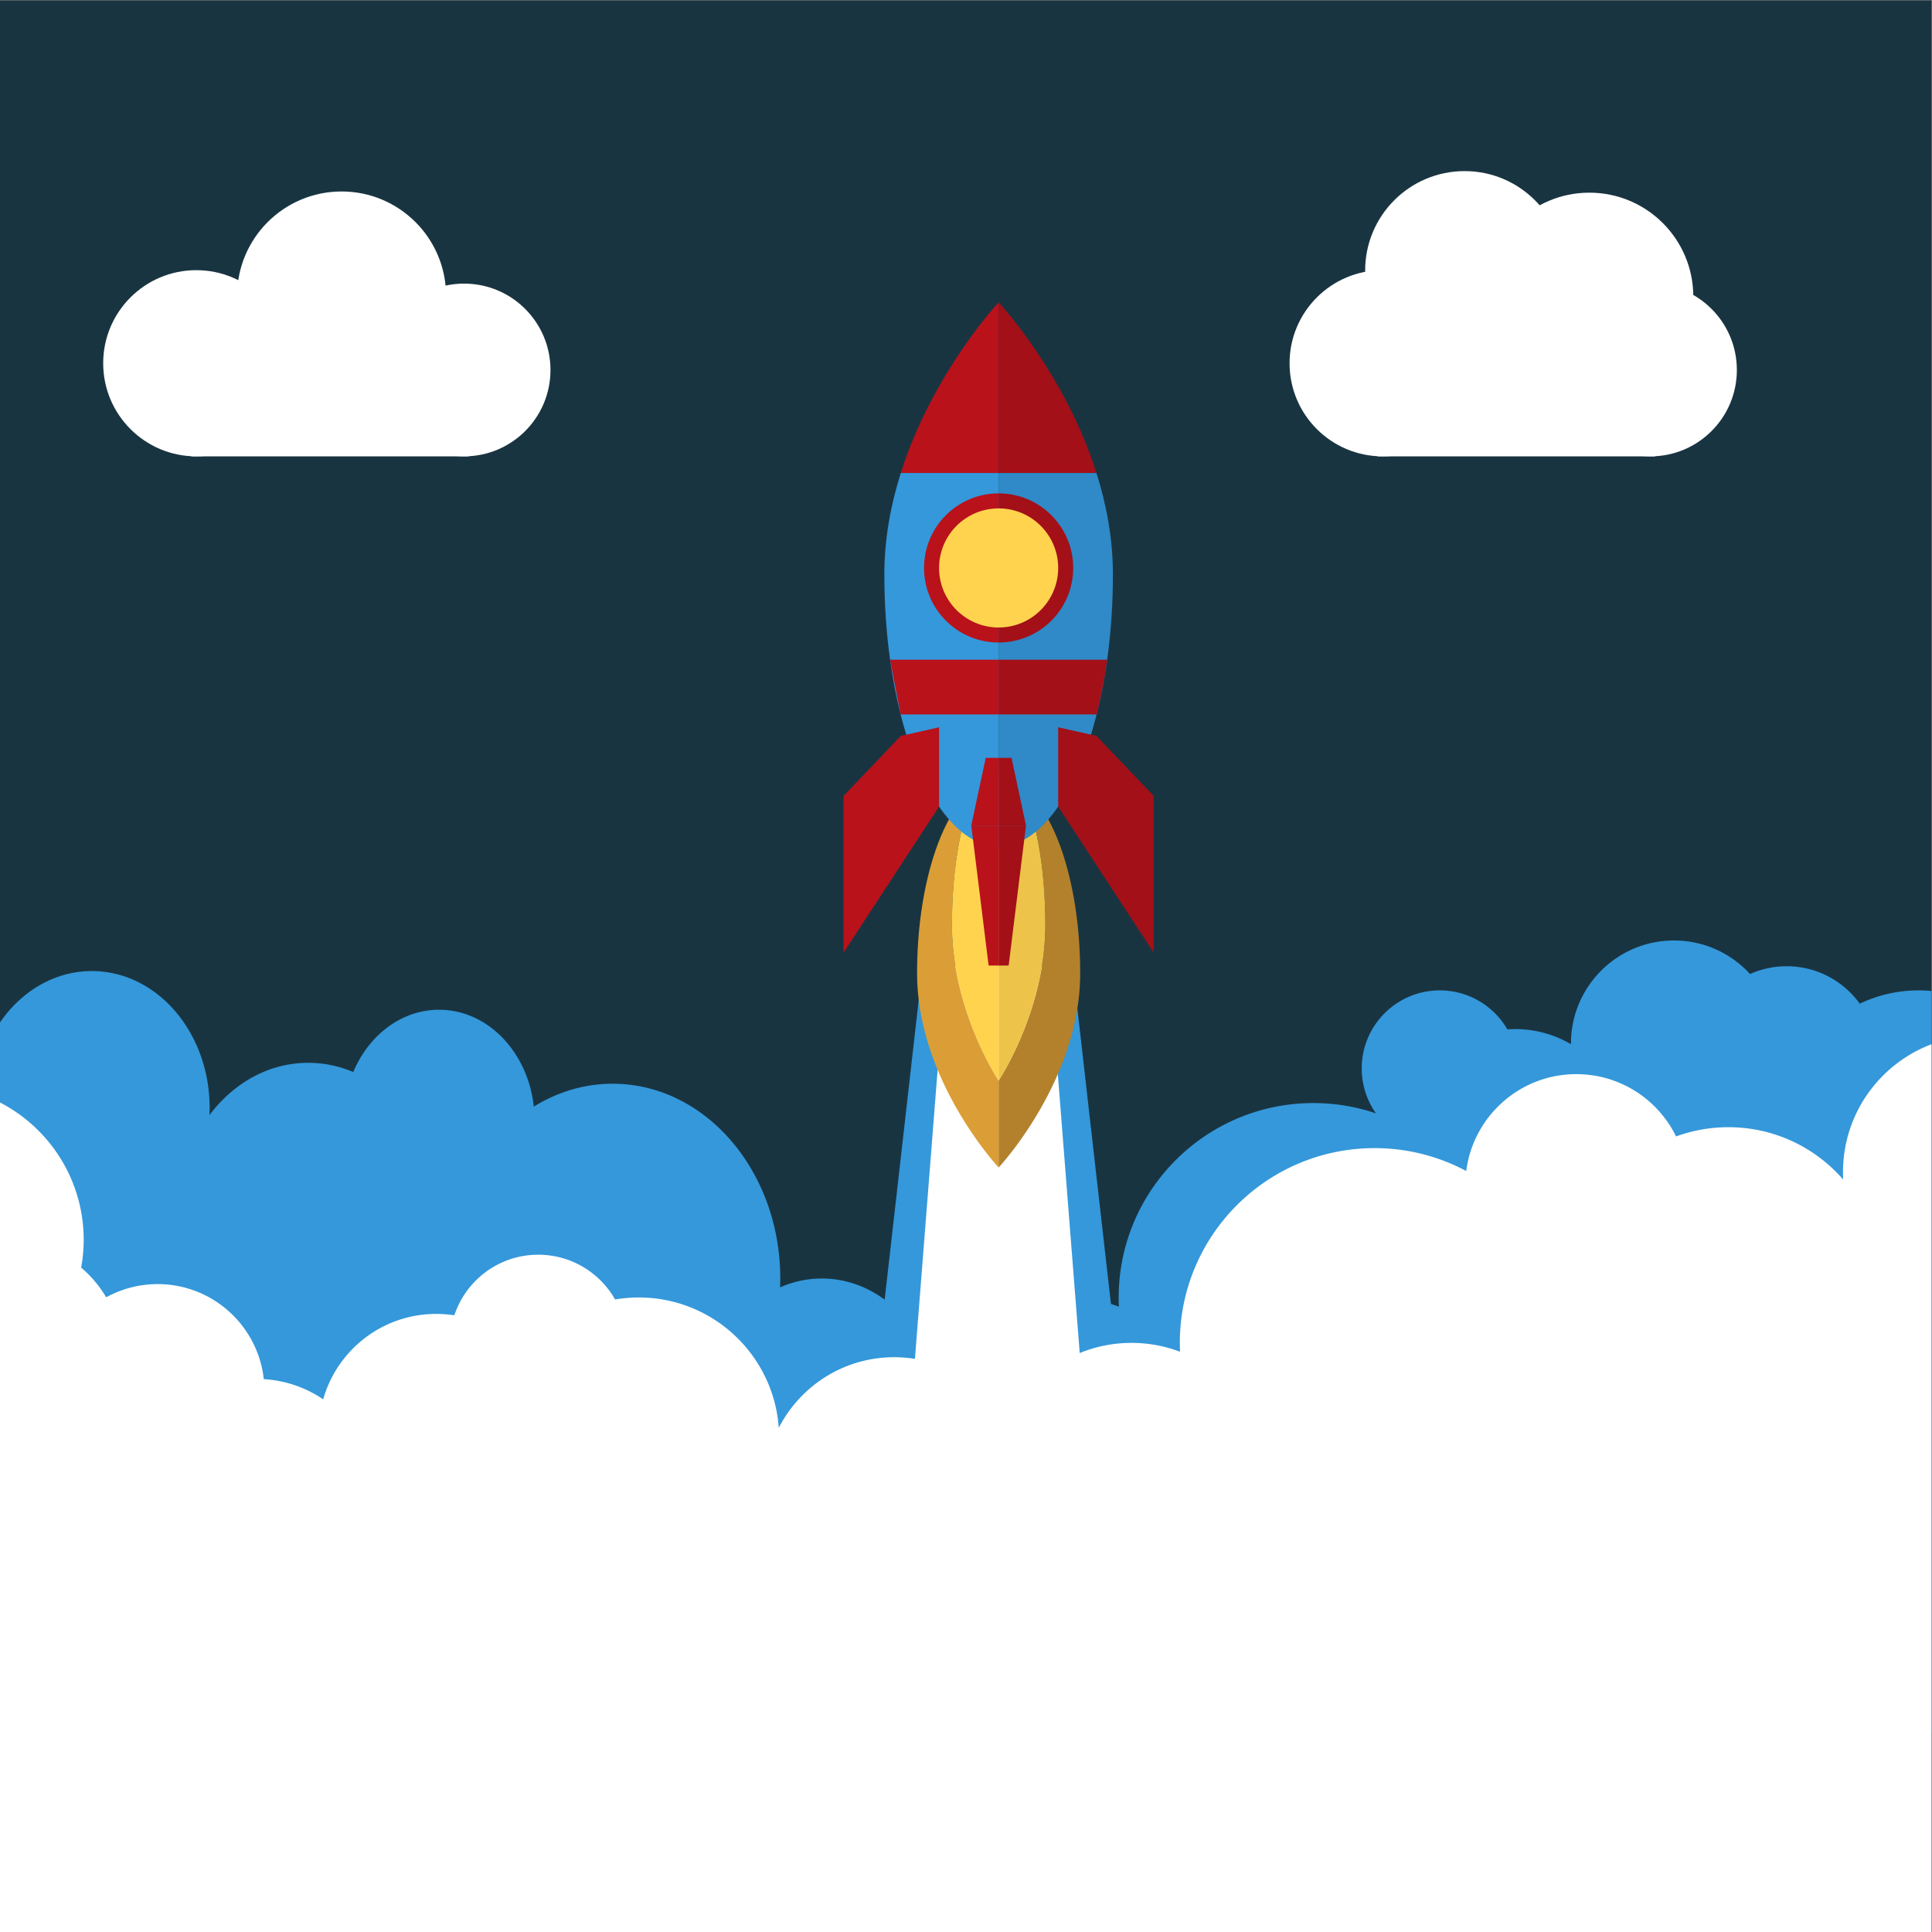 <svg xmlns="http://www.w3.org/2000/svg" width="800" height="800" version="1.1" viewBox="0 0 800 800" xml:space="preserve"><rect x="0" y="0" width="800" height="800" fill="#808080" stroke="none"/><defs><clipPath id="a" clipPathUnits="userSpaceOnUse"><path d="M0 600h600V0H0z"/></clipPath></defs><g fill-opacity="1" fill-rule="nonzero" stroke="none" clip-path="url(#a)" transform="matrix(1.333 0 0 -1.333 0 800)"><path d="M600 0H0v600h600z" fill="#193441"/><path d="M351.605 137.885h-83.454L286.579 300h46.598z" fill="#3498db"/><path d="M600 292.31V61.95a62.305 62.305 0 0 0-19 1.7V14H0v268.54c6.68 9.73 16.98 15.96 28.54 15.96 20.2 0 36.58-19.03 36.58-42.5 0-.76-.02-1.51-.06-2.26C72.52 263.7 83.49 270 95.74 270c4.92 0 9.63-1.01 13.99-2.87 4.82 11.46 14.95 19.35 26.67 19.35 15.11 0 27.57-13.12 29.42-30.09 7.31 4.53 15.64 7.11 24.5 7.11 28.75 0 52.06-27.09 52.06-60.5 0-.93-.02-1.84-.06-2.76 4.03 1.78 8.4 2.76 12.97 2.76 14.02 0 26.18-9.18 32.32-22.63.47-.49.92-.99 1.37-1.49 6.05 11.77 17.1 19.67 29.75 19.67 3.48 0 6.84-.61 10.01-1.72a42.348 42.348 0 0 0 18.83-2.59c-.04.92-.07 1.83-.07 2.76 0 33.41 27.09 60.5 60.5 60.5 6.79 0 13.32-1.13 19.42-3.2a24.16 24.16 0 0 0-4.42 13.95c0 13.39 10.86 24.25 24.25 24.25 8.97 0 16.79-4.87 20.99-12.11.8.05 1.61.09 2.42.09 6.33 0 12.25-1.72 17.35-4.7-.01.08-.01.15-.01.22 0 17.67 14.33 32 32 32 9.36 0 17.77-4.02 23.62-10.42 3.48 1.55 7.33 2.42 11.38 2.42 9.35 0 17.62-4.59 22.71-11.63A42.26 42.26 0 0 0 596 292.5c1.35 0 2.68-.06 4-.19" fill="#3498db"/><path d="M600 275.77V0H0v257.68c15.44-7.98 26-24.1 26-42.68 0-2.94-.28-5.82-.79-8.62a36.47 36.47 0 0 0 7.78-9.22c4.74 2.61 10.19 4.1 15.98 4.1 17.08 0 31.15-12.92 32.97-29.52 6.81-.41 13.13-2.66 18.45-6.27C104.73 180.78 118.8 192 135.5 192c1.92 0 3.8-.15 5.64-.43 3.61 10.93 13.91 18.82 26.06 18.82 10.23 0 19.15-5.6 23.87-13.9 2.38.4 4.83.62 7.33.62 23.04 0 41.91-17.86 43.52-40.5 6.67 13.02 20.22 21.94 35.85 21.94 15.03 0 28.13-8.24 35.05-20.44 6.69 14.68 21.49 24.89 38.68 24.89 5.31 0 10.38-.98 15.07-2.76-.04.92-.07 1.83-.07 2.76 0 33.41 27.09 60.5 60.5 60.5 10.29 0 19.98-2.58 28.47-7.11 2.16 16.97 16.64 30.09 34.19 30.09 13.62 0 25.39-7.89 30.99-19.35a47.127 47.127 0 0 0 16.26 2.87c14.24 0 26.99-6.3 35.65-16.26-.04.75-.06 1.5-.06 2.26 0 18.19 11.43 33.71 27.5 39.77M145.616 458.389H59.428v34.702h86.188z" fill="#fff"/><path d="M89.89 487.307c0-15.971-12.947-28.918-28.918-28.918-15.972 0-28.918 12.947-28.918 28.918S45 516.225 60.972 516.225c15.971 0 28.918-12.947 28.918-28.918" fill="#fff"/><path d="M138.573 508.205c0-17.93-14.535-32.465-32.465-32.465-17.93 0-32.465 14.535-32.465 32.465 0 17.93 14.535 32.466 32.465 32.466 17.93 0 32.465-14.536 32.465-32.466" fill="#fff"/><path d="M171 485.219c0-14.818-12.012-26.83-26.83-26.83-14.817 0-26.829 12.012-26.829 26.83 0 14.817 12.012 26.829 26.829 26.829 14.818 0 26.83-12.012 26.83-26.829m343.148-26.83h-86.189v34.702h86.189z" fill="#fff"/><path d="M458.422 487.307c0-15.971-12.947-28.918-28.919-28.918-15.971 0-28.918 12.947-28.918 28.918s12.947 28.918 28.918 28.918c15.972 0 28.919-12.947 28.919-28.918" fill="#fff"/><path d="M485.849 516.109c0-17.06-13.83-30.89-30.891-30.89s-30.891 13.83-30.891 30.89c0 17.061 13.83 30.891 30.891 30.891s30.891-13.83 30.891-30.891" fill="#fff"/><path d="M526 508.02c0-17.828-14.452-32.28-32.28-32.28-17.827 0-32.28 14.452-32.28 32.28 0 17.828 14.453 32.28 32.28 32.28 17.828 0 32.28-14.452 32.28-32.28" fill="#fff"/><path d="M539.531 485.219c0-14.818-12.011-26.83-26.829-26.83-14.817 0-26.829 12.012-26.829 26.83 0 14.817 12.012 26.829 26.829 26.829 14.818 0 26.829-12.012 26.829-26.829M338.698 137.885h-57.639L293.787 300h32.183z" fill="#fff"/><path d="M297.8 294.78h-.001c-1.258 5.564-2.088 11.632-2.088 17.995 0 5.291.254 10.381.727 15.14.339 3.422.789 6.678 1.34 9.711 1.438 7.957 3.546 14.415 6.063 18.52-6.493-4.004-11.978-13.979-15.352-27.328-.963-3.789-1.748-7.857-2.341-12.131-.827-5.945-1.27-12.303-1.27-18.912 0-7.949 1.449-15.528 3.647-22.478h.003c7.009-22.166 21.684-37.821 21.684-37.821v27.026s-8.399 12.533-12.412 30.278" fill="#db9e36"/><path d="M334.274 316.687c-.591 4.274-1.377 8.342-2.34 12.131-3.373 13.349-8.858 23.324-15.352 27.328 2.517-4.105 4.625-10.563 6.063-18.52a121.23 121.23 0 0 0 1.339-9.711c.474-4.759.728-9.849.728-15.14 0-6.363-.829-12.431-2.088-17.995h-.001c-4.012-17.745-12.411-30.278-12.411-30.278v-27.026s14.675 15.655 21.684 37.821h.002c2.198 6.95 3.647 14.529 3.647 22.478 0 6.609-.442 12.967-1.271 18.912" fill="#b3812c"/><path d="M310.212 361.049c-2.286 0-4.447-1.766-6.371-4.903 2.036 1.255 4.17 1.93 6.371 1.93zm6.37-4.903c-1.924 3.137-4.085 4.903-6.37 4.903v-2.973c2.2 0 4.334-.675 6.37-1.93" fill="#ffd34e"/><path d="M310.212 264.502s8.399 12.533 12.411 30.278h.001c1.259 5.564 2.088 11.632 2.088 17.995 0 5.291-.254 10.381-.728 15.14a121.23 121.23 0 0 1-1.339 9.711c-1.438 7.957-3.546 14.415-6.063 18.52-2.036 1.255-4.17 1.93-6.37 1.93z" fill="#edc449"/><path d="M296.438 327.915a153.785 153.785 0 0 1-.727-15.14c0-6.363.83-12.431 2.088-17.995h.001c4.013-17.745 12.412-30.278 12.412-30.278v93.574c-2.201 0-4.335-.675-6.371-1.93-2.517-4.105-4.625-10.563-6.063-18.52a121.673 121.673 0 0 1-1.34-9.711" fill="#ffd34e"/><path d="M310.212 506.225s-20.565-21.939-30.386-53h30.386z" fill="#b9121b"/><path d="M340.598 453.225c-9.823 31.061-30.386 53-30.386 53v-53z" fill="#a31018"/><path d="M340.602 453.225h-30.39v-116c12.92 0 24.229 16.43 30.439 41 1.351 5.31 2.451 11.01 3.281 17 1.16 8.33 1.78 17.24 1.78 26.5 0 11.14-2.03 21.76-5.11 31.5" fill="#2f8ac7"/><path d="M279.826 453.225h-.004c-3.08-9.74-5.111-20.36-5.111-31.5 0-9.26.621-18.17 1.781-26.5.83-5.99 1.929-11.69 3.279-17 6.21-24.57 17.521-41 30.441-41v116z" fill="#3498db"/><path d="m279.826 371.559-17.781-18.667v-48.667l29.666 45.373v24.627z" fill="#b9121b"/><path d="m340.598 371.559 17.78-18.667v-48.667l-29.666 45.373v24.627z" fill="#a31018"/><path d="M287.045 423.725c0-12.794 10.372-23.166 23.167-23.166v46.333c-12.795 0-23.167-10.372-23.167-23.167" fill="#b9121b"/><path d="M310.212 446.892v-46.333c12.794 0 23.166 10.372 23.166 23.166 0 12.795-10.372 23.167-23.166 23.167" fill="#a31018"/><path d="M291.711 423.725c0-10.217 8.283-18.5 18.501-18.5v37c-10.218 0-18.501-8.283-18.501-18.5m18.501 18.5v-37c10.217 0 18.5 8.283 18.5 18.5s-8.283 18.5-18.5 18.5" fill="#ffd34e"/><path d="m276.492 395.225 3.279-17h30.441v17z" fill="#b9121b"/><path d="M343.932 395.225h-33.72v-17h30.439c1.351 5.31 2.451 11.01 3.281 17m-33.72-95h3.115l5.385 43.5h-8.5z" fill="#a31018"/><path d="m301.712 343.725 5.384-43.5h3.116v43.5z" fill="#b9121b"/><path d="m318.712 343.725-4.491 21h-4.009v-21z" fill="#a31018"/><path d="M301.712 343.725h8.5v21h-4.01z" fill="#b9121b"/></g></svg>